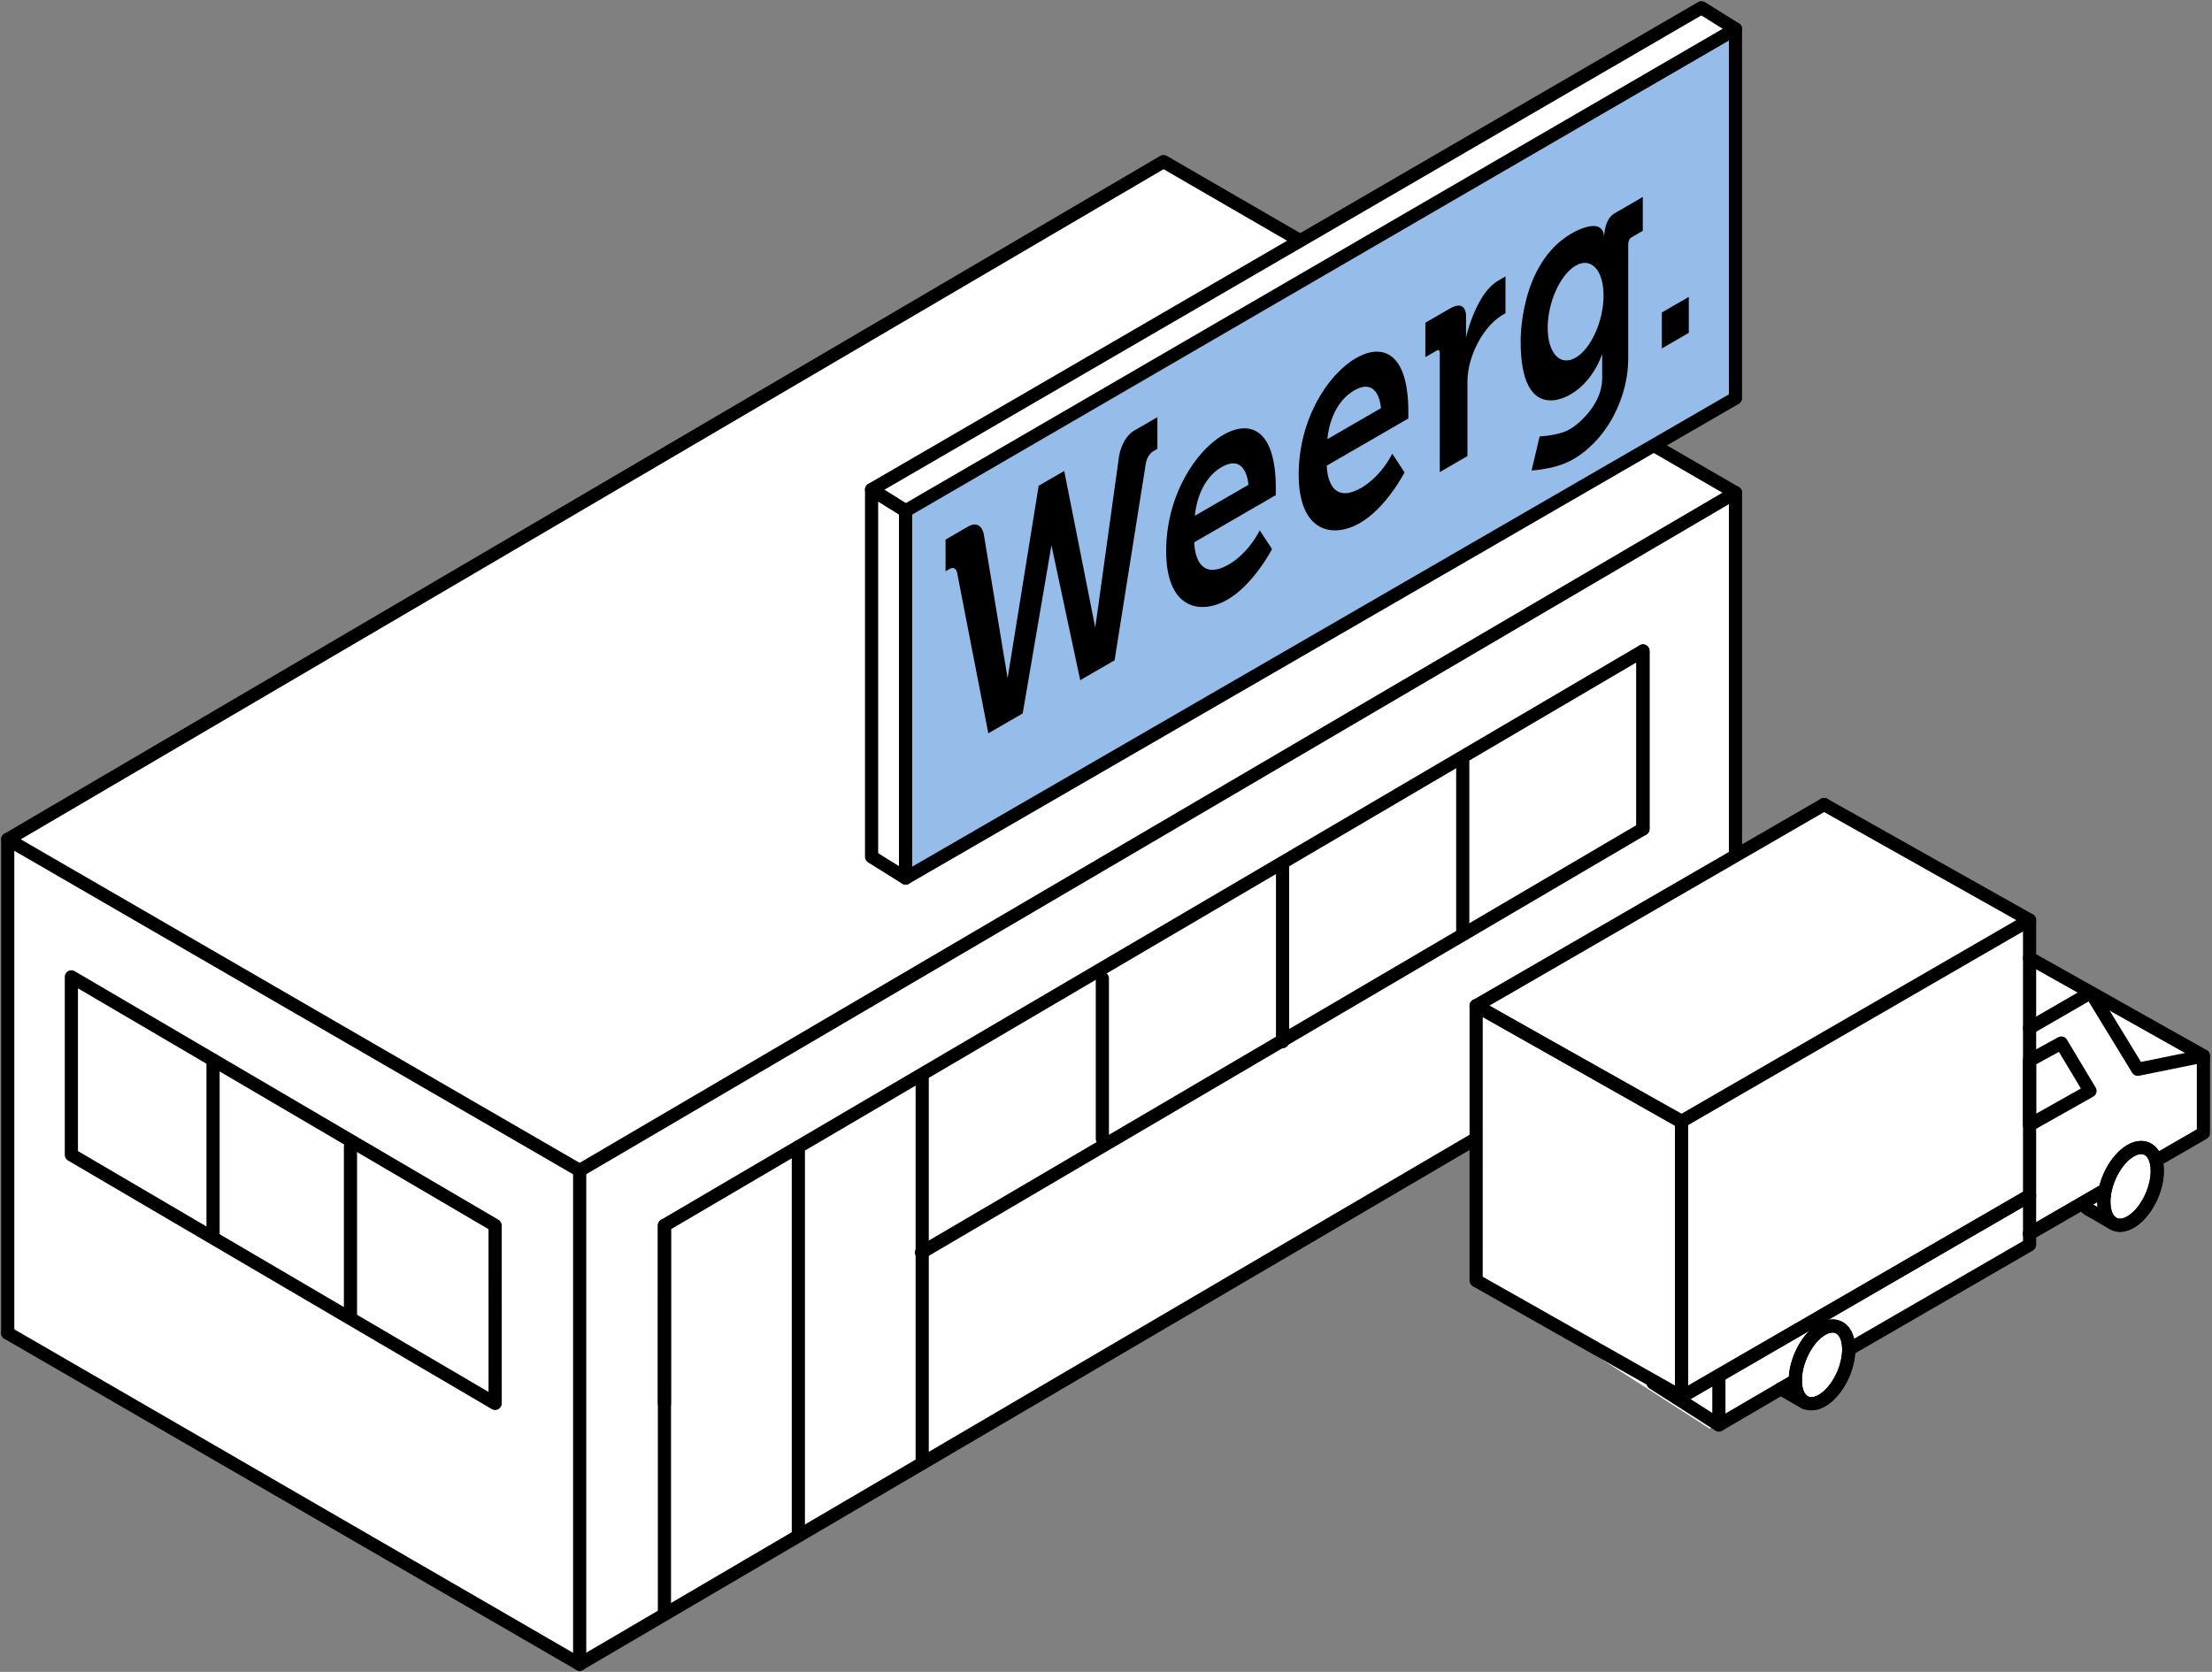 <svg width="168" height="127" viewBox="0 0 168 127" fill="none" xmlns="http://www.w3.org/2000/svg">
<rect x="0" y="0" width="168" height="127" fill="#808080" stroke="none"/>
<g clip-path="url(#clip0_1154_10133)">
<path d="M88.369 12.275L131.808 37.424V74.929L44.023 126.414L0.586 101.265V63.76L88.369 12.275Z" fill="white"/>
<path d="M50.462 106.606L50.465 93.085L124.781 49.447V62.967L69.983 95.144" stroke="black" stroke-linecap="round" stroke-linejoin="round"/>
<path d="M5.421 74.203V87.724L37.605 106.606L37.603 93.085L5.421 74.203Z" stroke="black" stroke-linecap="round" stroke-linejoin="round"/>
<path d="M50.464 93.086V122.342" stroke="black" stroke-linecap="round" stroke-linejoin="round"/>
<path d="M124.781 49.447V62.967" stroke="black" stroke-linecap="round" stroke-linejoin="round"/>
<path d="M70.04 81.721V111.155" stroke="black" stroke-linecap="round" stroke-linejoin="round"/>
<path d="M83.724 74.322V86.504" stroke="black" stroke-linecap="round" stroke-linejoin="round"/>
<path d="M97.41 65.562V79.127" stroke="black" stroke-linecap="round" stroke-linejoin="round"/>
<path d="M111.095 57.879V70.674" stroke="black" stroke-linecap="round" stroke-linejoin="round"/>
<path d="M16.181 80.518V93.964" stroke="black" stroke-linecap="round" stroke-linejoin="round"/>
<path d="M26.618 87.111V99.847" stroke="black" stroke-linecap="round" stroke-linejoin="round"/>
<path d="M60.634 87.111V116.457" stroke="black" stroke-linecap="round" stroke-linejoin="round"/>
<path d="M44.023 126.415L0.586 101.266" stroke="black" stroke-linecap="round" stroke-linejoin="round"/>
<path d="M44.026 126.415L131.808 74.93" stroke="black" stroke-linecap="round" stroke-linejoin="round"/>
<path d="M44.023 88.909L0.586 63.76L88.369 12.275H88.371L131.808 37.424L44.026 88.909" stroke="black" stroke-linecap="round" stroke-linejoin="round"/>
<path d="M0.586 101.264V63.76" stroke="black" stroke-linecap="round" stroke-linejoin="round"/>
<path d="M44.026 88.908V126.414" stroke="black" stroke-linecap="round" stroke-linejoin="round"/>
<path d="M131.808 37.424V74.93" stroke="black" stroke-linecap="round" stroke-linejoin="round"/>
<path d="M131.808 30.245L68.781 66.699V38.656L131.808 2.201V30.245Z" fill="#96BCEA" stroke="black" stroke-linecap="round" stroke-linejoin="round"/>
<path d="M86.2 32.668C85.165 33.267 84.987 34.682 84.987 34.682L83.184 47.671L80.827 35.776L79.856 36.337L78.886 36.899L76.528 51.52L74.725 40.617C74.725 40.617 74.547 39.408 73.512 40.006L71.814 40.989V43.396L72.123 43.218C72.356 43.083 72.57 43.146 72.656 43.386C72.669 43.421 72.681 43.462 72.693 43.507L75.062 55.703L77.674 54.193L79.857 41.416L82.041 51.667L84.653 50.157L87.022 35.221C87.032 35.163 87.045 35.109 87.058 35.059C87.145 34.719 87.357 34.41 87.591 34.275L87.901 34.097V31.689L86.203 32.672L86.2 32.668Z" fill="black"/>
<path d="M96.896 37.076C96.896 32.653 94.979 31.835 92.906 33.034C90.834 34.233 88.569 37.61 88.569 41.871C88.569 46.13 91.019 46.73 93.09 45.625C95.163 44.519 96.61 41.706 96.61 41.706L95.678 40.29C94.693 42.177 93.329 42.874 93.329 42.874C90.687 44.401 90.703 41.193 90.703 41.193L96.895 37.611V37.078L96.896 37.076ZM92.783 38.002L90.749 39.179C90.749 39.179 90.881 36.583 92.783 35.482C94.686 34.382 94.817 36.827 94.817 36.827L92.783 38.004V38.002Z" fill="black"/>
<path d="M106.962 31.254C106.962 26.831 105.044 26.013 102.972 27.212C100.899 28.411 98.635 31.788 98.635 36.048C98.635 40.308 101.085 40.908 103.156 39.803C105.228 38.697 106.676 35.884 106.676 35.884L105.744 34.468C104.758 36.355 103.395 37.051 103.395 37.051C100.753 38.579 100.768 35.371 100.768 35.371L106.962 31.789V31.256V31.254ZM102.849 32.18L100.815 33.357C100.815 33.357 100.946 30.76 102.849 29.66C104.751 28.56 104.883 31.005 104.883 31.005L102.849 32.181V32.18Z" fill="black"/>
<path d="M108.255 24.516V27.13L109.118 26.631C109.118 26.631 109.349 26.479 109.349 26.805V35.861L111.452 34.644V29.007C111.452 28.54 111.516 28.037 111.656 27.528L111.667 27.484C112.099 25.928 113.074 24.527 114.144 23.908L114.341 23.794V20.996L113.821 21.297C113.359 21.564 112.908 22.027 112.545 22.62C112.143 23.278 111.674 24.263 111.344 25.63V23.973C111.344 23.973 111.371 22.712 110.119 23.436L108.255 24.514V24.516Z" fill="black"/>
<path d="M122.609 16.215C121.788 16.689 121.835 18.108 121.835 18.108C121.835 16.241 119.363 17.732 119.363 17.732C115.364 20.044 115.492 25.944 115.492 25.944C115.492 32.426 119.294 29.95 119.294 29.95C121.061 28.927 121.685 26.884 121.685 26.884V28.725C121.685 30.322 120.553 31.55 119.846 32.161C119.468 32.487 119.078 32.718 118.698 32.842C117.861 33.117 116.935 33.148 116.935 33.148L116.323 35.74C116.835 35.714 117.822 35.565 118.577 35.301C119.206 35.08 119.849 34.719 120.475 34.191C121.999 32.907 122.796 31.302 123.211 30.02C123.518 29.074 123.661 28.125 123.661 27.253V18.623C123.661 18.161 123.88 18.049 123.88 18.049L124.77 17.535V14.963L122.61 16.212L122.609 16.215ZM119.668 27.171C118.497 27.849 117.547 26.833 117.547 24.901C117.547 22.97 118.497 20.857 119.668 20.179C120.839 19.502 121.788 20.519 121.788 22.449C121.788 24.38 120.839 26.494 119.668 27.171Z" fill="black"/>
<path d="M128.263 25.284L126.218 26.468V23.735L128.263 22.553V25.284Z" fill="black"/>
<path d="M66.197 37.189L129.226 0.588L131.808 2.2L68.78 38.802L66.197 37.189Z" fill="white" stroke="black" stroke-linecap="round" stroke-linejoin="round"/>
<path d="M66.197 37.19V65.086L68.781 66.698L68.78 38.802L66.197 37.19Z" stroke="black" stroke-linecap="round" stroke-linejoin="round"/>
<path d="M153.998 72.778V69.889L138.392 61.113H138.389L111.961 76.4V97.271L115.162 99.082L129.853 108.526L135.103 105.486C135.139 105.512 135.177 105.538 135.217 105.56L136.911 106.537L136.929 106.508C137.283 106.699 137.736 106.674 138.229 106.386C139.352 105.74 140.258 104 140.258 102.505L153.996 94.559V93.707L158.036 91.368C158.146 91.585 158.301 91.758 158.5 91.876L160.238 92.879L160.242 92.872C160.606 93.144 161.111 93.153 161.667 92.831C162.787 92.181 163.696 90.445 163.696 88.946C163.696 88.648 163.66 88.381 163.593 88.153L167.198 86.069V80.2L153.998 72.774V72.778Z" fill="white"/>
<path d="M154.145 69.889L127.717 85.174V106.105L154.145 90.819V69.889Z" stroke="black" stroke-linecap="round" stroke-linejoin="round"/>
<path d="M159.787 90.443L154.145 93.707" stroke="black" stroke-linecap="round" stroke-linejoin="round"/>
<path d="M163.741 88.155C163.808 88.384 163.843 88.651 163.843 88.948C163.843 90.444 162.934 92.183 161.815 92.83C160.696 93.477 159.787 92.79 159.787 91.294C159.787 89.798 160.696 88.059 161.815 87.412C162.713 86.893 163.474 87.231 163.741 88.155" stroke="black" stroke-linecap="round" stroke-linejoin="round"/>
<path d="M140.002 104.369C140.676 102.783 140.496 101.188 139.6 100.806C138.705 100.425 137.433 101.401 136.76 102.986C136.086 104.572 136.266 106.167 137.161 106.549C138.057 106.93 139.329 105.954 140.002 104.369Z" stroke="black" stroke-linecap="round" stroke-linejoin="round"/>
<path d="M112.112 76.398L112.11 97.273L127.717 106.107V85.233L112.112 76.398Z" stroke="black" stroke-linecap="round" stroke-linejoin="round"/>
<path d="M112.11 76.398L138.539 61.111" stroke="black" stroke-linecap="round" stroke-linejoin="round"/>
<path d="M112.112 76.398L127.717 85.175" stroke="black" stroke-linecap="round" stroke-linejoin="round"/>
<path d="M138.54 61.111L154.145 69.889" stroke="black" stroke-linecap="round" stroke-linejoin="round"/>
<path d="M154.145 72.775L167.348 80.201" stroke="black" stroke-linecap="round" stroke-linejoin="round"/>
<path d="M158.649 91.877L160.387 92.882" stroke="black" stroke-linecap="round" stroke-linejoin="round"/>
<path d="M158.649 91.877C158.45 91.762 158.296 91.588 158.187 91.371" stroke="black" stroke-linecap="round" stroke-linejoin="round"/>
<path d="M135.365 105.559L137.104 106.564" stroke="black" stroke-linecap="round" stroke-linejoin="round"/>
<path d="M135.366 105.559C135.327 105.537 135.291 105.512 135.255 105.486" stroke="black" stroke-linecap="round" stroke-linejoin="round"/>
<path d="M140.41 102.505L154.145 94.559V90.82L130.548 104.505V108.244L136.353 104.851" stroke="black" stroke-linecap="round" stroke-linejoin="round"/>
<path d="M154.145 78.087L158.801 75.394L162.362 81.225L167.348 80.215V86.07L163.741 88.157" stroke="black" stroke-linecap="round" stroke-linejoin="round"/>
<path d="M159.787 90.443L154.145 93.707" stroke="black" stroke-linecap="round" stroke-linejoin="round"/>
<path d="M163.741 88.155C163.808 88.384 163.843 88.651 163.843 88.948C163.843 90.444 162.934 92.183 161.815 92.83C160.696 93.477 159.787 92.79 159.787 91.294C159.787 89.798 160.696 88.059 161.815 87.412C162.713 86.893 163.474 87.231 163.741 88.155" stroke="black" stroke-linecap="round" stroke-linejoin="round"/>
<path d="M140.002 104.369C140.676 102.783 140.496 101.188 139.6 100.806C138.705 100.425 137.433 101.401 136.76 102.986C136.086 104.572 136.266 106.167 137.161 106.549C138.057 106.93 139.329 105.954 140.002 104.369Z" stroke="black" stroke-linecap="round" stroke-linejoin="round"/>
<path d="M158.734 82.867L156.554 79.231L154.145 80.554V85.452L158.734 82.867Z" stroke="black" stroke-linecap="round" stroke-linejoin="round"/>
<path d="M130.548 108.243L125.552 105.053" stroke="black" stroke-linecap="round" stroke-linejoin="round"/>
</g>
<defs>
<clipPath id="clip0_1154_10133">
<rect width="167.934" height="127" fill="white"/>
</clipPath>
</defs>
</svg>
